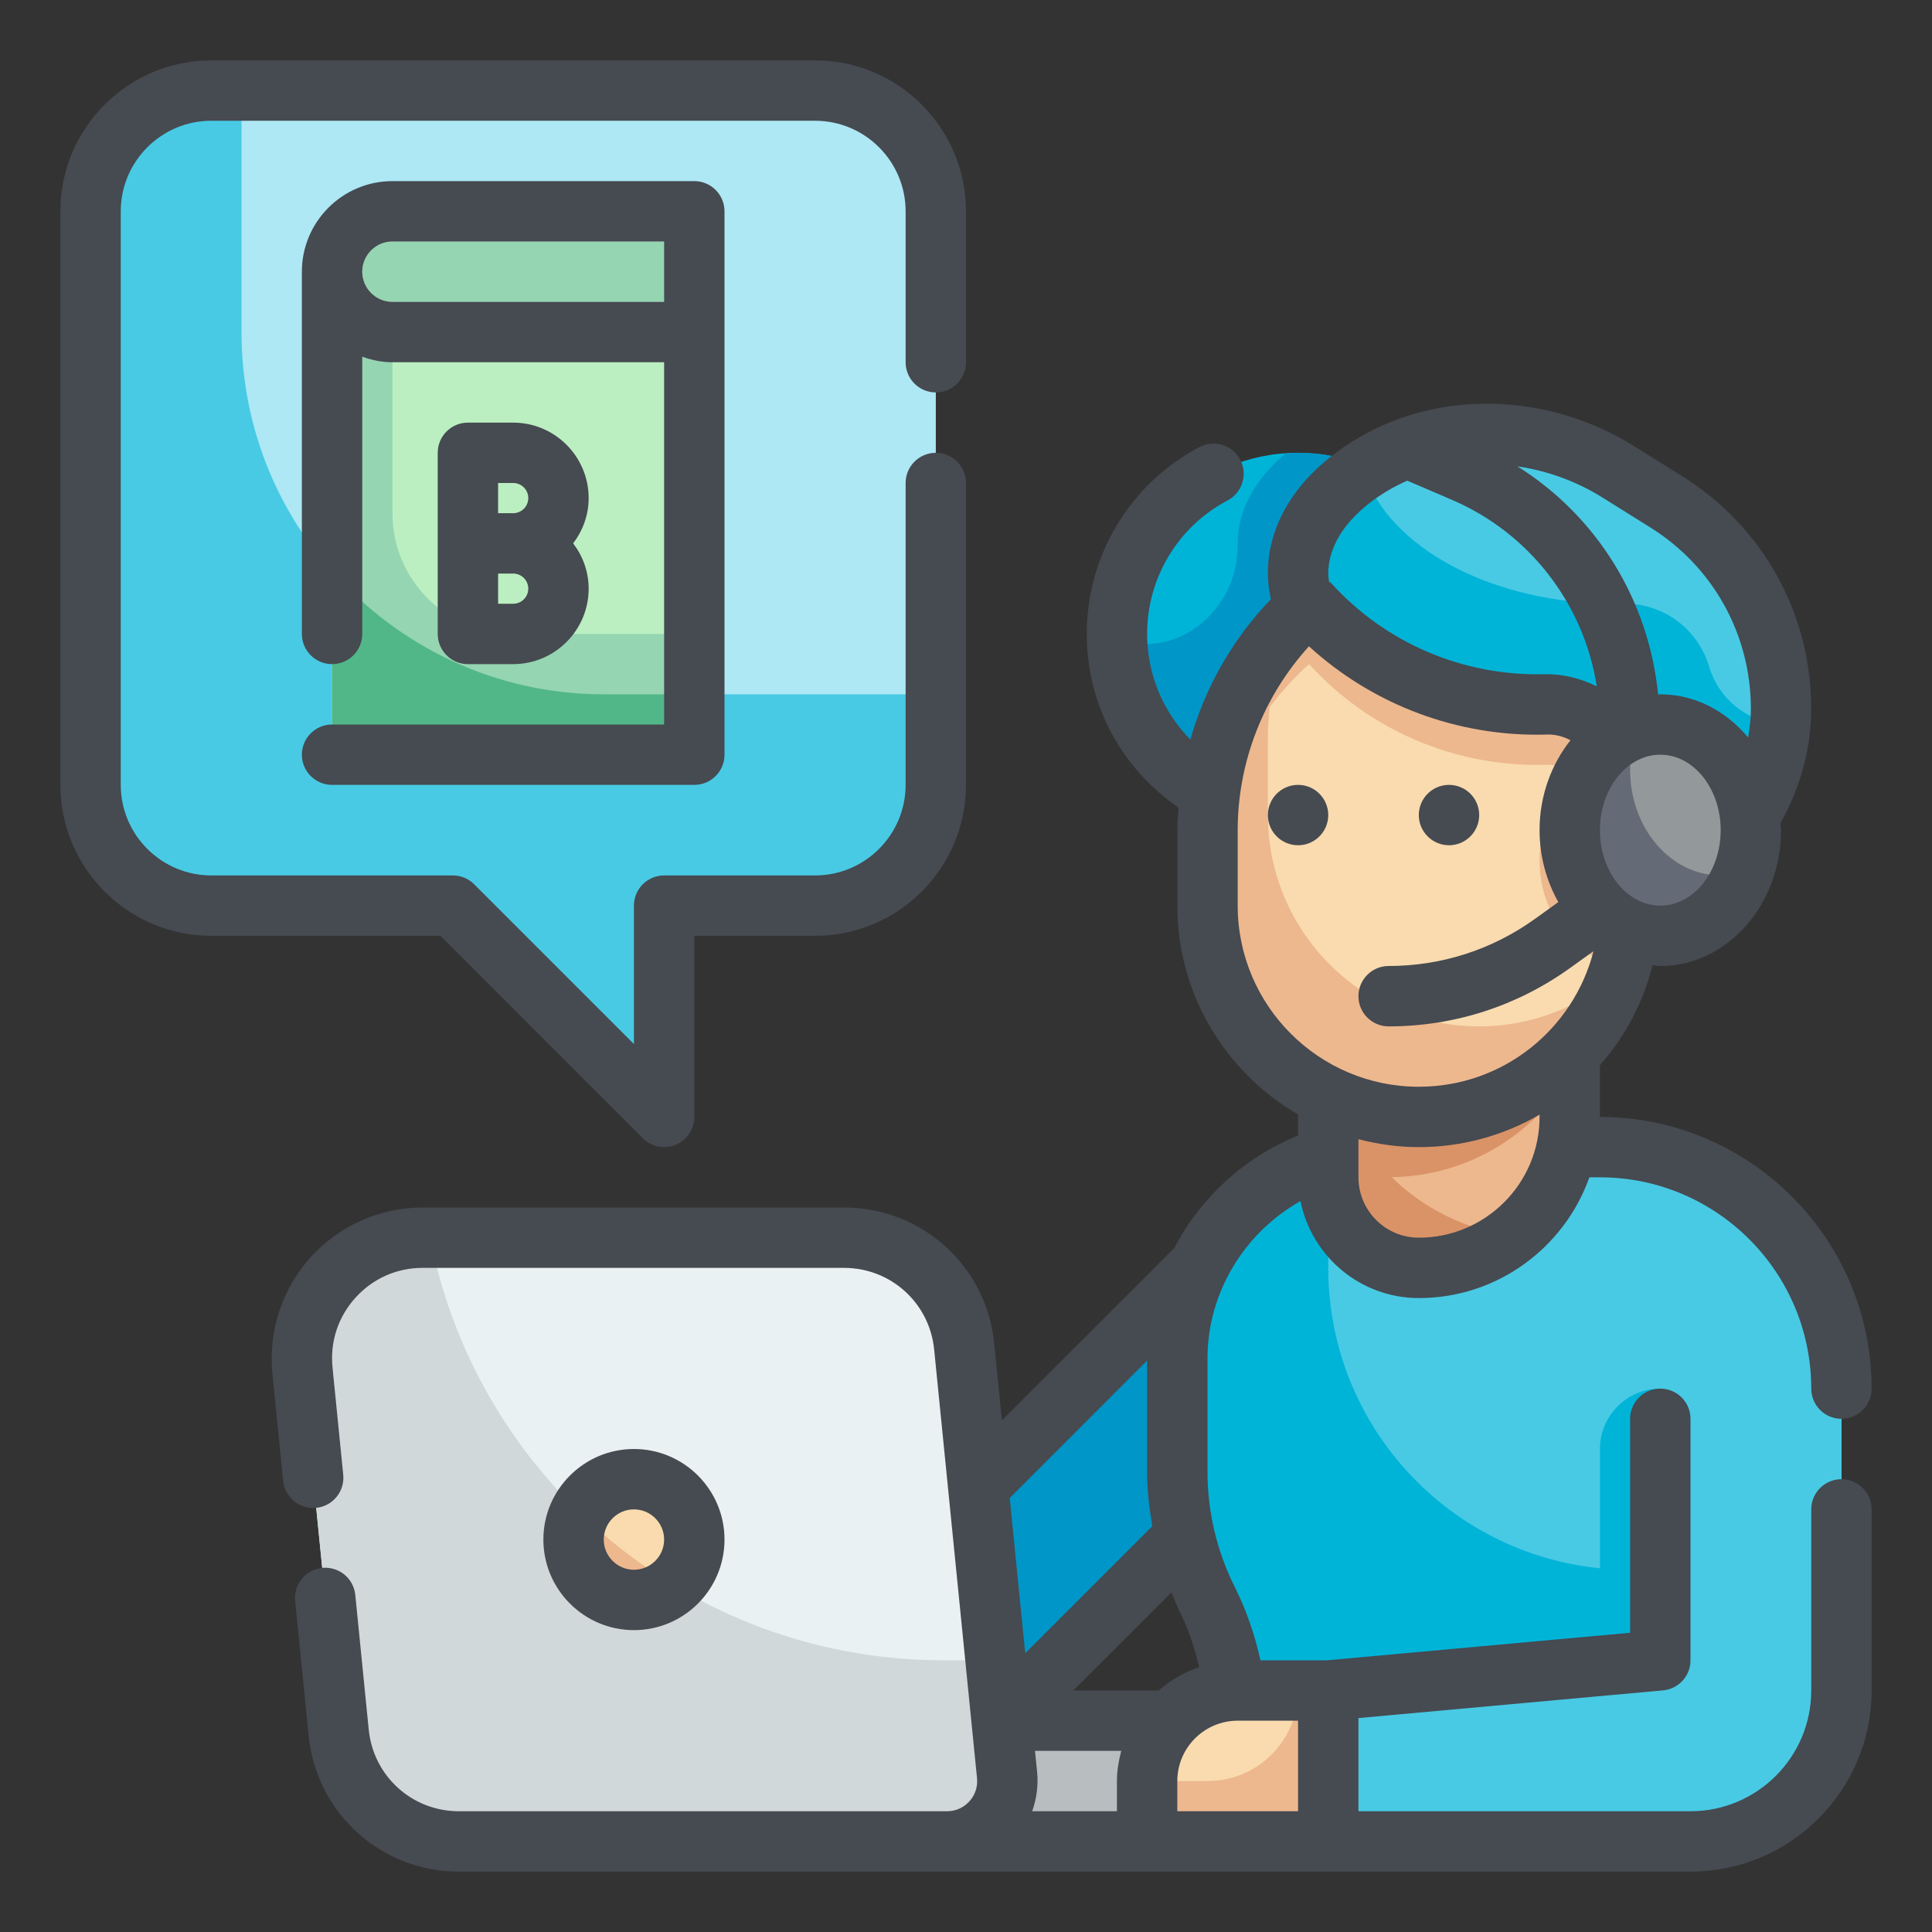 <svg xmlns="http://www.w3.org/2000/svg" version="1.1" xmlns:xlink="http://www.w3.org/1999/xlink" xmlns:svgjs="http://svgjs.com/svgjs" width="512" height="512" x="0" y="0" viewBox="0 0 64 64" style="enable-background:new 0 0 512 512" xml:space="preserve"><rect x="0" y="0" width="64" height="64" fill="#333333" stroke="none"/><g><g id="Color"><g><g><circle cx="43" cy="21" fill="#00B4D8" r="6" data-original="#00b4d8"></circle><path d="m43 15c-.14 0-.277.012-.414.021-.992.833-1.586 1.861-1.586 2.979v.012c.003.778-.222 1.526-.713 2.13-.016.02-.032.039-.047.059-.782.977-2.061 1.391-3.231.974.093 3.232 2.736 5.825 5.991 5.825 3.314 0 6-2.686 6-6s-2.686-6-6-6z" fill="#0096C7" data-original="#0096c7"></path><path d="m59 23.481c0-2.788-1.436-5.379-3.8-6.856l-1.579-.987c-2.518-1.574-5.76-1.748-8.278-.174-1.448.905-2.343 2.155-2.343 3.536 0 2.761 3.582 5 8 5v7l3.232-1.018c2.838-.894 4.768-3.526 4.768-6.501z" fill="#48CAE4" data-original="#48cae4"></path><path d="m51 24v7l3.232-1.018c2.675-.843 4.522-3.235 4.727-5.998-1.09-.082-2.016-.827-2.338-1.887-.004-.014-.009-.028-.013-.043-.386-1.248-1.542-2.085-2.848-2.057-.086.002-.173.003-.26.003-4.08 0-7.485-1.861-8.308-4.342-.091.026-.179.066-.27.095-1.195.874-1.922 2.007-1.922 3.247 0 2.761 3.582 5 8 5z" fill="#00B4D8" data-original="#00b4d8"></path><path d="m33.132 41.267h6v17h-6z" fill="#0096C7" transform="matrix(.707 .707 -.707 .707 45.773 -10.973)" data-original="#0096c7"></path><path d="m46 38h7c4.418 0 8 3.582 8 8v10c0 2.761-2.239 5-5 5h-15v-3.764c0-1.471-.342-2.921-1-4.236-.658-1.315-1-2.766-1-4.236v-3.764c0-3.866 3.134-7 7-7z" fill="#48CAE4" data-original="#48cae4"></path><path d="m54 52c-5.523 0-10-4.477-10-10v-3.706c-2.891.861-5 3.536-5 6.706v3.764c0 1.471.342 2.921 1 4.236s1 2.766 1 4.236v3.764h15c2.761 0 5-2.239 5-5v-4z" fill="#00B4D8" data-original="#00b4d8"></path><path d="m38 61h-11v-4h15c0 2.209-1.791 4-4 4z" fill="#B8BEBF" data-original="#b8bebf"></path><path d="m53 54h2v-8c-1.105 0-2 .895-2 2z" fill="#00B4D8" data-original="#00b4d8"></path><path d="m27.96 41h-13.96c-2.366 0-4.216 2.043-3.98 4.398l1.2 12c.205 2.045 1.925 3.602 3.98 3.602h16.17c1.183 0 2.108-1.022 1.99-2.199l-1.42-14.199c-.204-2.045-1.925-3.602-3.98-3.602z" fill="#E9F1F2" data-original="#e9f1f2"></path><path d="m33.36 58.8c.12 1.18-.81 2.2-1.99 2.2h-16.17c-2.05 0-3.78-1.56-3.98-3.6l-1.2-12c-.24-2.36 1.61-4.4 3.98-4.4h.25c.73 3.76 2.68 7.07 5.39 9.52 3.08 2.8 7.17 4.48 11.62 4.48h1.72z" fill="#D0D8DA" data-original="#d0d8da"></path><circle cx="21" cy="51" fill="#F9DBAF" r="2" data-original="#f9dbaf"></circle><path d="m21 53c.503 0 .957-.192 1.308-.498-.951-.576-1.848-1.236-2.668-1.982-.146-.132-.28-.275-.421-.412-.136.27-.219.57-.219.892 0 1.105.895 2 2 2z" fill="#EDB88E" data-original="#edb88e"></path><path d="m55 47v8l-11 1v5h11 1c2.761 0 5-2.239 5-5v-9z" fill="#48CAE4" data-original="#48cae4"></path><path d="m44 61h-6v-2c0-1.657 1.343-3 3-3h3z" fill="#F9DBAF" data-original="#f9dbaf"></path><path d="m47 42c-1.657 0-3-1.343-3-3v-7h8v5c0 2.761-2.239 5-5 5z" fill="#EDB88E" data-original="#edb88e"></path><path d="m46.1 38.995c2.509-.035 4.692-1.394 5.9-3.405v-3.59h-8v7c0 1.657 1.343 3 3 3 1.158 0 2.211-.41 3.058-1.071-1.531-.207-2.907-.903-3.958-1.934z" fill="#DA9367" data-original="#da9367"></path><path d="m47 37c-3.866 0-7-3.134-7-7v-2.491c0-2.868 1.225-5.6 3.366-7.509 2.008 2.21 4.869 3.414 7.816 3.335.783-.021 1.537.296 2.072.868.479.512.746 1.187.746 1.889v3.908c0 3.866-3.134 7-7 7z" fill="#F9DBAF" data-original="#f9dbaf"></path><path d="m53.254 24.203c-.535-.572-1.289-.889-2.072-.868-2.947.079-5.808-1.124-7.816-3.335-2.141 1.909-3.366 4.64-3.366 7.509v2.491c0 3.866 3.134 7 7 7 3.087 0 5.701-2 6.632-4.773-1.235 1.097-2.851 1.773-4.632 1.773-3.866 0-7-3.134-7-7v-2.491c0-.364.021-.726.06-1.085.388-.51.82-.991 1.306-1.424 2.008 2.21 4.869 3.414 7.816 3.335.411-.011.812.076 1.179.239-.818.624-1.361 1.7-1.361 2.926 0 1.819 1.195 3.291 2.717 3.46.181-.623.283-1.279.283-1.96v-3.908c0-.702-.267-1.377-.746-1.889z" fill="#EDB88E" data-original="#edb88e"></path><ellipse cx="55" cy="27.5" fill="#93999A" rx="3" ry="3.5" data-original="#93999a"></ellipse><path d="m57.75 28.89c-.46 1.24-1.52 2.11-2.75 2.11-1.66 0-3-1.57-3-3.5 0-1.63.95-3 2.25-3.38-.16.42-.25.89-.25 1.38 0 1.93 1.34 3.5 3 3.5.26 0 .51-.04.75-.11z" fill="#656B76" data-original="#656b76"></path><path d="m44 56v5h-6v-2h2c1.66 0 3-1.34 3-3z" fill="#EDB88E" data-original="#edb88e"></path></g><g><path d="m27 3h-20c-2.209 0-4 1.791-4 4v19c0 2.209 1.791 4 4 4h8l7 7v-7h5c2.209 0 4-1.791 4-4v-19c0-2.209-1.791-4-4-4z" fill="#ADE8F4" data-original="#ade8f4"></path><path d="m20 23c-6.627 0-12-5.373-12-12v-8h-1c-2.209 0-4 1.791-4 4v19c0 2.209 1.791 4 4 4h8l7 7v-7h5c2.209 0 4-1.791 4-4v-3z" fill="#48CAE4" data-original="#48cae4"></path><g><path d="m11 9h12v16h-12z" fill="#BBEFC1" data-original="#bbefc1"></path><path d="m17 21c-2.209 0-4-1.791-4-4v-8h-2v16h12v-4z" fill="#95D5B2" data-original="#95d5b2"></path><path d="m23 23h-3c-3.589 0-6.801-1.584-9-4.081v6.081h12z" fill="#52B788" data-original="#52b788"></path><path d="m23 7h-10c-1.105 0-2 .895-2 2 0 1.105.895 2 2 2h10z" fill="#D8F3DC" data-original="#d8f3dc"></path><path d="m23 10h-10c-.552 0-1-.448-1-1 0-.552.448-1 1-1h10z" fill="#95D5B2" data-original="#95d5b2"></path></g></g></g></g><g id="Outline_copy"><g fill="#464A51"><path d="m21.293 37.707c.191.191.447.293.707.293.129 0 .259-.025.383-.076.373-.155.617-.52.617-.924v-6h4c2.757 0 5-2.243 5-5v-10c0-.552-.448-1-1-1s-1 .448-1 1v10c0 1.654-1.346 3-3 3h-5c-.552 0-1 .448-1 1v4.586l-5.293-5.293c-.187-.188-.442-.293-.707-.293h-8c-1.654 0-3-1.346-3-3v-19c0-1.654 1.346-3 3-3h20c1.654 0 3 1.346 3 3v5c0 .552.448 1 1 1s1-.448 1-1v-5c0-2.757-2.243-5-5-5h-20c-2.757 0-5 2.243-5 5v19c0 2.757 2.243 5 5 5h7.586z" fill="#464A51" data-original="#464a51"></path><path d="m17 14h-1.5c-.552 0-1 .448-1 1v6c0 .552.448 1 1 1h1.5c1.378 0 2.5-1.122 2.5-2.5 0-.565-.195-1.081-.513-1.5.317-.419.513-.935.513-1.5 0-1.378-1.122-2.5-2.5-2.5zm-.5 2h.5c.276 0 .5.224.5.5s-.224.5-.5.5h-.5zm.5 4h-.5v-1h.5c.276 0 .5.224.5.5s-.224.5-.5.5z" fill="#464A51" data-original="#464a51"></path><path d="m10 25c0 .552.448 1 1 1h12c.552 0 1-.448 1-1v-18c0-.552-.448-1-1-1h-10c-1.654 0-3 1.346-3 3v12c0 .552.448 1 1 1s1-.448 1-1v-9.184c.314.112.648.184 1 .184h9v12h-11c-.552 0-1 .448-1 1zm3-15c-.551 0-1-.449-1-1s.449-1 1-1h9v2z" fill="#464A51" data-original="#464a51"></path><path d="m24 51c0-1.654-1.346-3-3-3s-3 1.346-3 3 1.346 3 3 3 3-1.346 3-3zm-4 0c0-.551.449-1 1-1s1 .449 1 1-.449 1-1 1-1-.449-1-1z" fill="#464A51" data-original="#464a51"></path><path d="m61 49c-.552 0-1 .448-1 1v6c0 2.206-1.794 4-4 4h-11v-3.087l10.09-.917c.515-.047.91-.479.91-.996v-8c0-.552-.448-1-1-1s-1 .448-1 1v7.087l-10.047.913h-2.2c-.185-.855-.472-1.675-.858-2.447-.586-1.171-.895-2.481-.895-3.789v-3.764c0-2.185 1.224-4.167 3.08-5.212.367 1.829 1.984 3.212 3.92 3.212 2.607 0 4.824-1.673 5.65-4h.35c3.86 0 7 3.14 7 7 0 .552.448 1 1 1s1-.448 1-1c0-4.962-4.038-9-9-9v-1.712c.822-.933 1.428-2.061 1.745-3.317.086.006.168.029.255.029 2.206 0 4-2.019 4-4.5 0-.079-.017-.153-.021-.231.659-1.177 1.021-2.475 1.021-3.788 0-3.153-1.596-6.033-4.27-7.704l-1.579-.987c-2.921-1.825-6.587-1.894-9.338-.174-1.814 1.134-2.813 2.691-2.813 4.384 0 .281.039.565.1.849-1.265 1.316-2.174 2.914-2.667 4.65-.91-.922-1.433-2.164-1.433-3.499 0-1.859 1.021-3.554 2.666-4.423.488-.258.675-.863.417-1.351s-.862-.674-1.351-.417c-2.302 1.217-3.732 3.589-3.732 6.191 0 2.326 1.136 4.444 3.04 5.753-.017.252-.04.502-.04.756v2.491c0 2.953 1.613 5.532 4 6.918v.697c-1.783.728-3.232 2.058-4.098 3.726l-5.712 5.711-.255-2.548c-.256-2.568-2.394-4.504-4.975-4.504h-13.96c-1.41 0-2.762.6-3.708 1.646-.946 1.045-1.408 2.449-1.268 3.852l.355 3.556c.055.55.553.954 1.095.896.549-.055.95-.545.896-1.095l-.355-3.556c-.085-.854.185-1.675.76-2.311.577-.637 1.367-.988 2.225-.988h13.96c1.548 0 2.831 1.161 2.985 2.702l1.42 14.199c.029.285-.061.559-.253.771-.192.211-.455.328-.741.328h-16.171c-1.548 0-2.831-1.162-2.985-2.702l-.446-4.464c-.055-.549-.539-.949-1.095-.896-.549.055-.95.545-.896 1.095l.446 4.464c.258 2.567 2.397 4.503 4.976 4.503h40.8c3.309 0 6-2.691 6-6v-6c0-.552-.448-1-1-1zm-14-8c-1.103 0-2-.897-2-2v-1.263c.641.166 1.308.263 2 .263 1.454 0 2.819-.393 4-1.075v.075c0 2.206-1.794 4-4 4zm8-11c-1.103 0-2-1.122-2-2.5s.897-2.5 2-2.5 2 1.122 2 2.5-.897 2.5-2 2.5zm-.33-12.527c2.085 1.303 3.33 3.549 3.33 6.008 0 .318-.037.635-.091.949-.731-.875-1.76-1.43-2.909-1.43-.025 0-.048.008-.073.008-.307-3.119-2.022-5.906-4.66-7.559.975.143 1.942.485 2.824 1.037zm-8.797-1.161c.239-.149.489-.275.744-.389l1.474.632c2.588 1.109 4.377 3.458 4.805 6.18-.54-.265-1.134-.415-1.741-.401-2.683.066-5.247-1.023-7.049-3.007-.023-.025-.054-.036-.079-.059-.013-.089-.027-.179-.027-.268 0-.978.665-1.933 1.873-2.688zm-4.873 13.688v-2.491c0-2.264.851-4.439 2.361-6.099 2.13 1.946 4.937 3.001 7.848 2.924.282-.017.561.056.816.186-.63.796-1.025 1.833-1.025 2.98 0 .877.233 1.69.621 2.383l-.77.554c-1.421 1.022-3.099 1.563-4.851 1.563-.552 0-1 .448-1 1s.448 1 1 1c2.174 0 4.255-.671 6.019-1.94l.769-.553c-.673 2.609-3.016 4.493-5.788 4.493-3.309 0-6-2.691-6-6zm-5.445 26 3.251-3.251c.096.234.186.471.299.698.28.56.471 1.162.621 1.78-.501.17-.954.432-1.344.773zm2.445-10.93v3.694c0 .601.07 1.198.173 1.791l-4.211 4.211-.514-5.143zm-3.715 12.93h2.857c-.084.322-.142.653-.142 1v1h-2.808c.146-.413.208-.855.164-1.299zm4.715 1c0-1.103.897-2 2-2h2v3h-4z" fill="#464A51" data-original="#464a51"></path><circle cx="43" cy="27" r="1" fill="#464A51" data-original="#464a51"></circle><circle cx="48" cy="27" r="1" fill="#464A51" data-original="#464a51"></circle></g></g></g></svg>